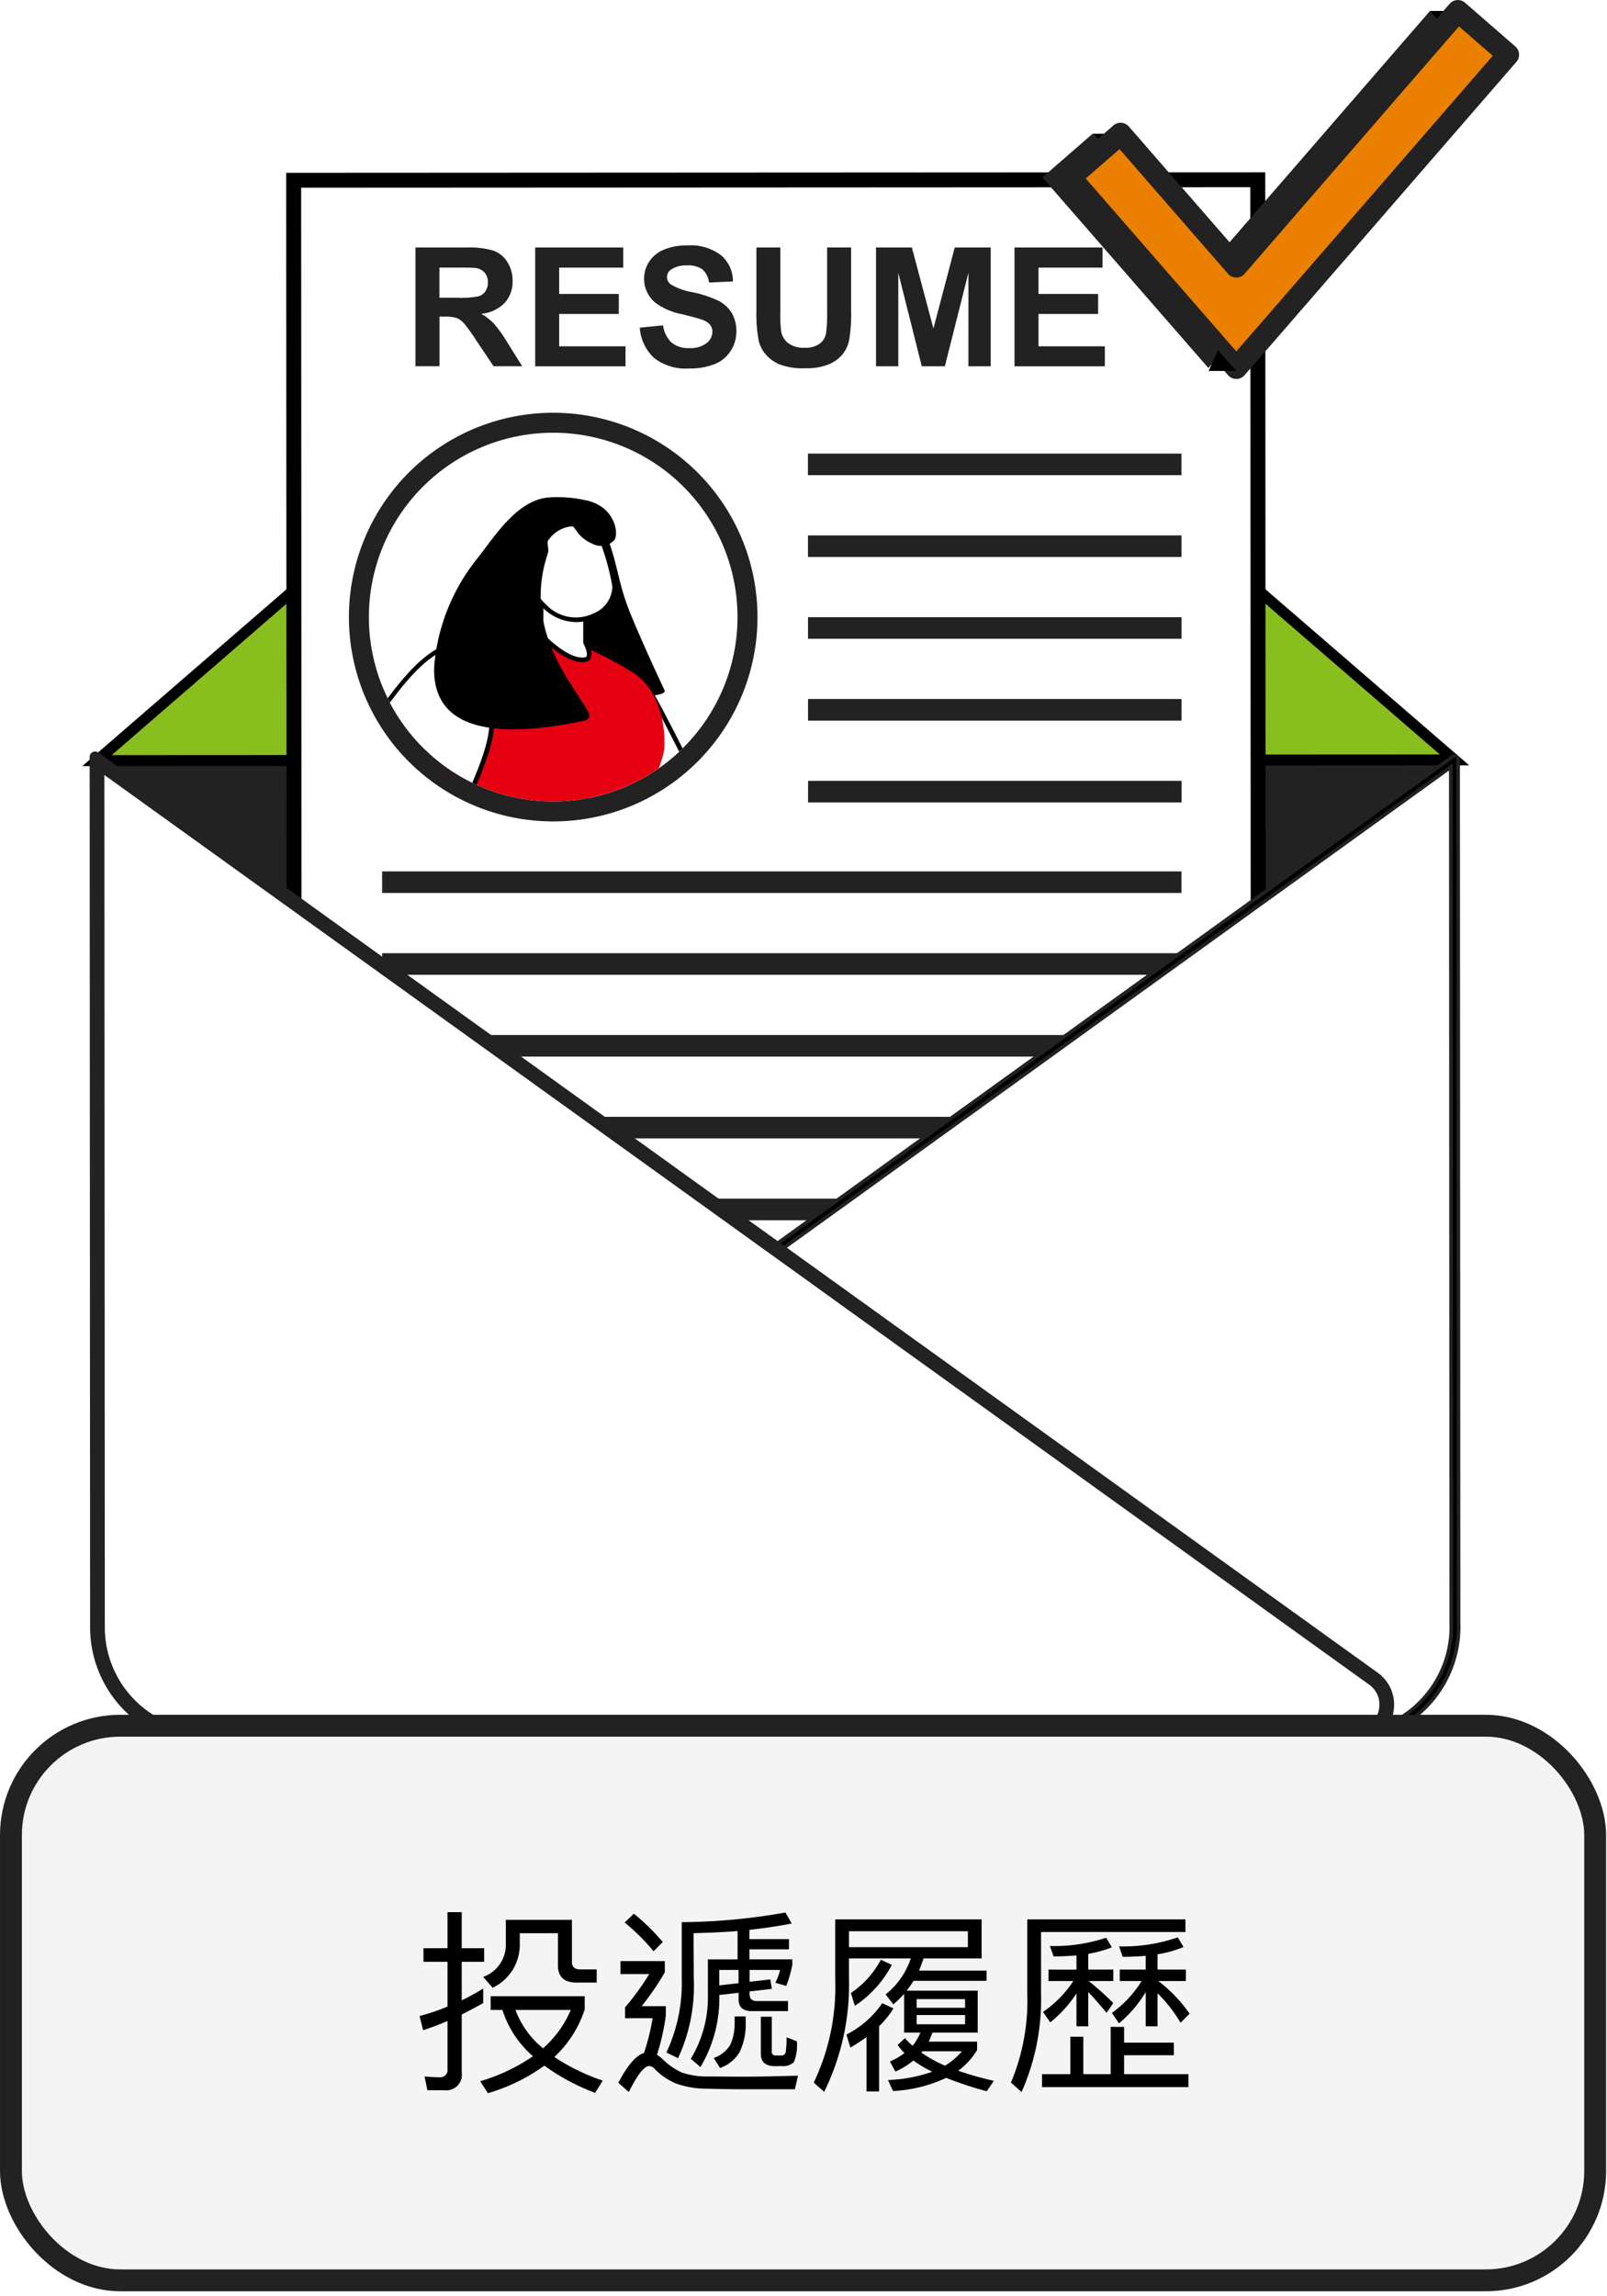 <svg xmlns="http://www.w3.org/2000/svg" xmlns:xlink="http://www.w3.org/1999/xlink" width="147" height="210" viewBox="0 0 147 210">
  <rect x="0" y="0" width="147" height="210" fill="#333333" stroke="none"/>
  <defs>
    <clipPath id="clip-path">
      <path id="Path_104163" data-name="Path 104163" d="M1171.651,525.223a16.86,16.86,0,1,0,16.86-16.861A16.86,16.86,0,0,0,1171.651,525.223Z" transform="translate(-1171.651 -508.362)" fill="none"/>
    </clipPath>
    <clipPath id="clip-setp-5">
      <rect width="147" height="210"/>
    </clipPath>
  </defs>
  <g id="setp-5" clip-path="url(#clip-setp-5)">
    <rect width="147" height="210" fill="#fff"/>
    <g id="Group_92954" data-name="Group 92954" transform="translate(7813.018 10843.592)">
      <g id="Group_92900" data-name="Group 92900" transform="translate(-7804.318 -10842.592)">
        <g id="Group_89124" data-name="Group 89124" transform="translate(0 15.256)">
          <path id="Path_104145" data-name="Path 104145" d="M1268.415,620.675v.516a9.6,9.6,0,0,1-8.711,9.561c-.287.028-.582.041-.88.041h-.516l-40.147.021-63.583.031h-.673a9.665,9.665,0,0,1-9.671-9.66v-2.3l0-3.38,0-9.706-.035-64.335,18.022-.011,88.191-.045,17.969-.01Z" transform="translate(-1144.018 -488.158)" fill="#222"/>
          <path id="Path_104146" data-name="Path 104146" d="M1268.372,536.034l-124.181.065,57.733-49.983a6.625,6.625,0,0,1,8.663,0Z" transform="translate(-1144.018 -482.795)" fill="#89be1f" stroke="#000" stroke-miterlimit="10" stroke-width="1"/>
          <g id="Group_89121" data-name="Group 89121" transform="translate(17.979)">
            <g id="Group_89109" data-name="Group 89109">
              <g id="Group_89108" data-name="Group 89108" transform="translate(0.184 0.184)">
                <rect id="Rectangle_24804" data-name="Rectangle 24804" width="87.795" height="108.5" transform="translate(0.227 0.221)" fill="#fff"/>
                <path id="Path_104147" data-name="Path 104147" d="M1251.848,483.218l.056,108.1-87.4.046-.055-108.1,87.4-.045h0Zm.4-.4-88.192.045.056,108.9,88.193-.046-.057-108.9h0Z" transform="translate(-1164.054 -482.82)"/>
              </g>
              <path id="Path_104148" data-name="Path 104148" d="M1163.907,591.928v-.184l-.057-109.081h.184l88.376-.046v.184l.056,109.08h-.183l-88.376.047Zm.311-108.9.056,108.531,87.825-.046-.056-108.53-87.825.045Z" transform="translate(-1163.85 -482.617)" fill="#89be1f" stroke="#000" stroke-miterlimit="10" stroke-width="1"/>
            </g>
            <g id="Group_89119" data-name="Group 89119" transform="translate(5.238 21.492)">
              <g id="Group_89110" data-name="Group 89110" transform="translate(41.987 3.734)">
                <rect id="Rectangle_24805" data-name="Rectangle 24805" width="34.168" height="1.972" fill="#222"/>
                <rect id="Rectangle_24806" data-name="Rectangle 24806" width="34.168" height="1.975" transform="translate(0.004 7.481)" fill="#222"/>
                <rect id="Rectangle_24807" data-name="Rectangle 24807" width="34.168" height="1.974" transform="translate(0.008 14.961)" fill="#222"/>
                <rect id="Rectangle_24808" data-name="Rectangle 24808" width="34.168" height="1.975" transform="translate(0.011 22.444)" fill="#222"/>
                <rect id="Rectangle_24809" data-name="Rectangle 24809" width="34.168" height="1.974" transform="translate(0.015 29.927)" fill="#222"/>
              </g>
              <g id="Group_89111" data-name="Group 89111" transform="translate(3.037 41.944)">
                <rect id="Rectangle_24810" data-name="Rectangle 24810" width="73.118" height="1.972" fill="#222"/>
                <rect id="Rectangle_24811" data-name="Rectangle 24811" width="73.118" height="1.974" transform="translate(0.004 7.481)" fill="#222"/>
                <rect id="Rectangle_24812" data-name="Rectangle 24812" width="73.118" height="1.975" transform="translate(0.008 14.961)" fill="#222"/>
                <rect id="Rectangle_24813" data-name="Rectangle 24813" width="73.118" height="1.974" transform="translate(0.012 22.444)" fill="#222"/>
                <rect id="Rectangle_24814" data-name="Rectangle 24814" width="73.119" height="1.974" transform="translate(0.015 29.928)" fill="#222"/>
                <rect id="Rectangle_24815" data-name="Rectangle 24815" width="73.119" height="1.974" transform="translate(0.015 37.884)" fill="#abb5c0"/>
                <rect id="Rectangle_24816" data-name="Rectangle 24816" width="73.119" height="1.974" transform="translate(0.015 45.441)" fill="#abb5c0"/>
              </g>
              <g id="Group_89118" data-name="Group 89118">
                <path id="Path_104149" data-name="Path 104149" d="M1169.634,525.033a18.687,18.687,0,1,0,18.687-18.687A18.686,18.686,0,0,0,1169.634,525.033Z" transform="translate(-1169.634 -506.346)" fill="#222"/>
                <g id="Group_89112" data-name="Group 89112" transform="translate(1.429 1.429)">
                  <path id="Path_104150" data-name="Path 104150" d="M1188.49,542.261a17.059,17.059,0,1,1,17.059-17.059A17.078,17.078,0,0,1,1188.49,542.261Z" transform="translate(-1171.233 -507.944)" fill="#fff"/>
                  <path id="Path_104151" data-name="Path 104151" d="M1188.469,508.321a16.86,16.86,0,1,1-16.86,16.861,16.86,16.86,0,0,1,16.86-16.861Zm0-.4a17.258,17.258,0,1,0,17.257,17.258,17.277,17.277,0,0,0-17.257-17.258Z" transform="translate(-1171.212 -507.923)" fill="#222"/>
                </g>
                <g id="Group_89117" data-name="Group 89117" transform="translate(1.827 1.826)" clip-path="url(#clip-path)">
                  <g id="Group_89113" data-name="Group 89113" transform="translate(18.794 21.534)">
                    <path id="Path_104152" data-name="Path 104152" d="M1195.909,550.3a47.944,47.944,0,0,0,5.669,9.409,13.992,13.992,0,0,0,5.448,4.37,1.713,1.713,0,0,0,.25.08v.011h.009c6.3,2.136,14.4,1.911,14.4,1.911a14.472,14.472,0,0,1,1.311-2.679c-.5.055-9.53-5.589-11.736-6.237-.729-.2-11.515-23.041-12.494-23.719-1.327-.948-2.774-1.487-3.922-.67-3.542,2.536-2.544,9.969,1.067,17.524Z" transform="translate(-1192.423 -532.16)" fill="#fff"/>
                    <path id="Path_104153" data-name="Path 104153" d="M1221.948,566.286l-.281-.023c-.08.006-8.181.2-14.438-1.911h-.173l0-.06-.123-.044a14.107,14.107,0,0,1-5.535-4.433,47.143,47.143,0,0,1-5.7-9.45h0c-4-8.371-4.4-15.351-1-17.782,1.073-.764,2.473-.539,4.163.67.5.344,2.766,4.834,6.443,12.189,2.618,5.236,5.586,11.17,6.026,11.517a63.414,63.414,0,0,1,7.649,4.033,45.188,45.188,0,0,0,3.995,2.179l.411-.046-.235.357a14.9,14.9,0,0,0-1.286,2.543l.083.263Zm-14.486-2.294c5.676,1.886,12.85,1.868,14.027,1.859a13.147,13.147,0,0,1,1.174-2.356c-.489-.205-1.545-.8-3.889-2.145a64.4,64.4,0,0,0-7.6-4.012c-.389-.106-1.754-2.733-6.243-11.712-2.6-5.2-5.841-11.682-6.311-12.036-1.533-1.095-2.771-1.321-3.682-.67-3.172,2.271-2.717,9.21,1.134,17.265h0a46.737,46.737,0,0,0,5.642,9.368,13.715,13.715,0,0,0,5.362,4.308,1.535,1.535,0,0,0,.218.071l.164.061Z" transform="translate(-1192.401 -532.138)"/>
                  </g>
                  <path id="Path_104154" data-name="Path 104154" d="M1196.781,525.417c-1.132-2.857-1.053-4.485-2.261-7.31a5.742,5.742,0,0,0-1.877-1.492.372.372,0,0,0-.095-.026c-1.5-.091-2.544-.588-3.757.51a11.807,11.807,0,0,0-2.93,4.744c-1.136,3.422.212,8.92,3.6,10.482,1.706.785,11.031,1.4,10.531.335C1198.209,528.855,1197.175,526.409,1196.781,525.417Z" transform="translate(-1172.953 -509.12)"/>
                  <path id="Path_104155" data-name="Path 104155" d="M1202.157,556.879c-15.007,6.546-26.663,2.368-25.745.3.449-1.008,2.1-4.471,2.217-5.707a26.047,26.047,0,0,0-.019-5.329c-.061-.649-.131-1.138-.16-1.367a.336.336,0,0,1-.02-.08c-1.207-6.007-3.832-13.132,3.144-15.327a14.183,14.183,0,0,1,3.054-.579h.01a29.154,29.154,0,0,1,4.42-.03,42.345,42.345,0,0,1,4.551,1.966c.827.419,1.706.9,2.544,1.427,2.514,1.576,3.063,4.74,2.973,6.9-.059,1.5-2.238,5.627-2.065,6.421,1.273,5.787,3.94,9.353,5.1,11.409Z" transform="translate(-1172.095 -510.279)" fill="#e50012"/>
                  <g id="Group_89114" data-name="Group 89114" transform="translate(15.548 14.392)">
                    <path id="Path_104156" data-name="Path 104156" d="M1193.109,526.279v2.814s.757,1.388,0,1.539c-1.662.333-4.062-2.261-4.062-2.261V524.6Z" transform="translate(-1188.839 -524.284)" fill="#fff"/>
                    <path id="Path_104157" data-name="Path 104157" d="M1192.783,530.836c-1.709,0-3.815-2.254-3.91-2.356l-.055-.06v-4.169l4.477,1.856v2.9c.113.218.485,1,.269,1.466a.584.584,0,0,1-.436.328A1.749,1.749,0,0,1,1192.783,530.836Zm-3.55-2.581c.362.374,2.422,2.417,3.813,2.14a.172.172,0,0,0,.141-.1c.108-.231-.1-.806-.283-1.14l-.025-.1v-2.675l-3.647-1.513Z" transform="translate(-1188.818 -524.252)"/>
                  </g>
                  <g id="Group_89115" data-name="Group 89115" transform="translate(13.605 7.968)">
                    <path id="Path_104158" data-name="Path 104158" d="M1193.7,517.4a22.273,22.273,0,0,1,1.871,5.862c.265,2.007-3.41,4.657-6.4,1.83s-2.163-7.152-2.163-7.152l6.695-.541Z" transform="translate(-1186.693 -517.182)" fill="#fff"/>
                    <path id="Path_104159" data-name="Path 104159" d="M1192.021,526.512a4.4,4.4,0,0,1-3.021-1.291c-3.042-2.873-2.233-7.3-2.224-7.341l.029-.155,6.992-.565.063.127a22.681,22.681,0,0,1,1.891,5.927,3.072,3.072,0,0,1-1.9,2.847A4.013,4.013,0,0,1,1192.021,526.512Zm-4.861-8.4c-.108.786-.435,4.389,2.125,6.807a3.731,3.731,0,0,0,4.381.771,2.7,2.7,0,0,0,1.673-2.423,21.879,21.879,0,0,0-1.791-5.671Z" transform="translate(-1186.672 -517.16)"/>
                  </g>
                  <g id="Group_89116" data-name="Group 89116" transform="translate(-5.536 19.245)">
                    <path id="Path_104160" data-name="Path 104160" d="M1197.588,574.012a4.639,4.639,0,0,0-2.517-3.2h.016a1.987,1.987,0,0,0,.977-.087c.469-.217.143-.571-.19-.708a6.748,6.748,0,0,0-2.749.168c-.159-.194-3.709-2.42-7.338-4.97a47.181,47.181,0,0,1-5.573-4.913c-.844-.8-4.973-5.578-5.467-5.787s7.546-12.7,7.587-17.435c.019-2.156-.3-7.011-3.01-7.228-4.343-.349-10.25,11.177-11.3,13.106-3.642,7.162-2.588,12.105,1.336,17.207,4.243,5.507,13.257,10.265,17.858,11.5,1.823.486,3,.691,3.009.692.176.188.456.3.677.549.448.5.891,2.65,1.656,2.875,1.021.3-.246-1.543.414-1.56.237-.006,1.646,2.948,1.927,1.37.062-.349-.654-1.953-.089-1.641.407.618,1.131,2.131,1.753,1.728.293-.19-.04-1.123-.3-1.515-1.261-1.94-.322-1.247.444.1.4.7.962.632.877-.243Z" transform="translate(-1165.562 -529.632)" fill="#fff"/>
                    <path id="Path_104161" data-name="Path 104161" d="M1194.567,576.233c-.4,0-.806-.561-1.328-1.341-.1-.144-.208-.312-.288-.418a3.911,3.911,0,0,0,.1.454c.1.385.193.748-.02.954a.563.563,0,0,1-.553.068c-.573-.169-.926-1.057-1.268-1.917a4.55,4.55,0,0,0-.485-1.019,1.867,1.867,0,0,0-.351-.287,2.284,2.284,0,0,1-.272-.207c-.294-.054-1.366-.259-2.961-.684-4.661-1.246-13.742-6.083-17.969-11.569-4.37-5.681-4.762-10.73-1.356-17.428l.23-.427c4.674-8.715,8.478-13.03,11.273-12.791,3.028.242,3.216,5.753,3.2,7.437-.027,3.236-3.72,10.02-5.927,14.073a35.635,35.635,0,0,0-1.667,3.242,44.154,44.154,0,0,1,3.345,3.523c.9.99,1.742,1.926,2.065,2.23.345.323.7.669,1.068,1.029a35.124,35.124,0,0,0,4.481,3.866c2.063,1.45,4.134,2.816,5.5,3.72,1.127.744,1.588,1.051,1.774,1.2a6.191,6.191,0,0,1,2.771-.136c.25.1.546.329.552.621a.507.507,0,0,1-.355.468,1.37,1.37,0,0,1-.377.106,4.462,4.462,0,0,1,2.021,2.974h0c.069.7-.242.881-.379.924a.665.665,0,0,1-.686-.275,1.85,1.85,0,0,1,.138.9.456.456,0,0,1-.192.3.609.609,0,0,1-.473.084c-.513-.12-.968-.881-1.334-1.493l-.015-.025c.032.134.071.278.1.389a2.3,2.3,0,0,1,.147.82c-.025.138-.1.558-.427.627a.465.465,0,0,1-.086.009Zm-1.616-2.249c.18,0,.3.174.634.677.212.318.774,1.157.98,1.157h0s.059-.049.1-.293a3.2,3.2,0,0,0-.139-.638c-.172-.625-.259-.987-.047-1.154a.34.34,0,0,1,.4,0l.073.068c.072.109.154.246.243.395.29.486.73,1.222,1.072,1.3a.18.18,0,0,0,.152-.028,2.01,2.01,0,0,0-.357-1.228c-.75-1.154-.679-1.289-.621-1.4l.057-.109.146-.015h0c.41,0,1.2,1.391,1.213,1.405.169.3.34.387.4.367s.124-.151.092-.488h0c-.154-1.57-1.74-2.651-2.414-3.044l-.922-.536,1.056.151a1.749,1.749,0,0,0,.875-.068c.1-.047.114-.082.114-.082,0-.035-.1-.165-.3-.246a5.864,5.864,0,0,0-2.629.179l-.123.025-.079-.1c-.085-.083-.872-.6-1.784-1.2-1.373-.906-3.446-2.275-5.513-3.727a35.528,35.528,0,0,1-4.532-3.908c-.367-.358-.719-.7-1.063-1.023s-1.148-1.214-2.088-2.254a46.484,46.484,0,0,0-3.32-3.493l-.078-.038-.054-.106c-.087-.253.224-.865,1.717-3.606,2.188-4.019,5.849-10.746,5.876-13.878.013-1.593-.149-6.806-2.819-7.02-.057,0-.115-.006-.175-.006-1.844,0-5.164,2.26-10.7,12.581l-.228.424c-3.319,6.526-2.938,11.447,1.318,16.981,4.171,5.414,13.141,10.19,17.747,11.422,1.807.481,2.976.686,2.987.688l.07.011.05.052a1.528,1.528,0,0,0,.255.2,2.238,2.238,0,0,1,.427.354,4.45,4.45,0,0,1,.56,1.141c.262.659.62,1.561,1,1.672a.343.343,0,0,0,.159.023,2.436,2.436,0,0,0-.1-.544c-.091-.354-.177-.688-.019-.9a.389.389,0,0,1,.315-.151Z" transform="translate(-1165.538 -529.611)"/>
                  </g>
                  <path id="Path_104162" data-name="Path 104162" d="M1191.931,515.115a11.692,11.692,0,0,0-3.34-.209c-2.821.333-4.755,3.475-6.42,5.592a18.093,18.093,0,0,0-3.915,9.7c-.427,7.558,9.1,6.056,13.716,5.116.281-.057.579-.346.426-.665-1.133-2.371-6.169-7.458-3.77-14.587.143-.424-.047-.825,0-1.168a2.972,2.972,0,0,1,2.292-1.373c.228.227.42.568.632.8a3.29,3.29,0,0,0,1.133.79,1.667,1.667,0,0,0,2.053-.336c.414-.6.041-3.18-2.808-3.657Z" transform="translate(-1172.272 -508.975)"/>
                </g>
              </g>
            </g>
            <g id="Group_89120" data-name="Group 89120" transform="translate(11.325 6.193)">
              <path id="Path_104164" data-name="Path 104164" d="M1176.354,500.523V489.66h4.617a7.908,7.908,0,0,1,2.53.292,2.5,2.5,0,0,1,1.264,1.042,3.129,3.129,0,0,1,.474,1.711,2.9,2.9,0,0,1-.719,2.02,3.454,3.454,0,0,1-2.149,1,5.153,5.153,0,0,1,1.174.911,12.448,12.448,0,0,1,1.249,1.764l1.326,2.119H1183.5l-1.586-2.364a15.4,15.4,0,0,0-1.156-1.6,1.684,1.684,0,0,0-.66-.452,3.644,3.644,0,0,0-1.1-.122h-.445v4.535h-2.193Zm2.193-6.269h1.624a8.35,8.35,0,0,0,1.971-.134,1.178,1.178,0,0,0,.615-.459,1.42,1.42,0,0,0,.222-.816,1.3,1.3,0,0,0-.293-.885,1.34,1.34,0,0,0-.827-.426q-.266-.037-1.6-.037h-1.712v2.757Z" transform="translate(-1176.354 -489.474)" fill="#222"/>
              <path id="Path_104165" data-name="Path 104165" d="M1188.446,500.523V489.66h8.055V491.5h-5.861v2.409h5.454v1.83h-5.454v2.957h6.069v1.83h-8.262Z" transform="translate(-1177.494 -489.474)" fill="#222"/>
              <path id="Path_104166" data-name="Path 104166" d="M1199.008,496.969l2.134-.207a2.6,2.6,0,0,0,.782,1.578,2.364,2.364,0,0,0,1.589.5,2.441,2.441,0,0,0,1.6-.448,1.335,1.335,0,0,0,.538-1.049.989.989,0,0,0-.226-.656,1.811,1.811,0,0,0-.789-.471q-.386-.133-1.756-.474a5.96,5.96,0,0,1-2.475-1.074,2.829,2.829,0,0,1-1-2.186,2.793,2.793,0,0,1,.471-1.553,2.945,2.945,0,0,1,1.356-1.1,5.424,5.424,0,0,1,2.138-.378,4.587,4.587,0,0,1,3.079.9,3.166,3.166,0,0,1,1.086,2.394l-2.194.1a1.866,1.866,0,0,0-.6-1.2,2.216,2.216,0,0,0-1.39-.367,2.509,2.509,0,0,0-1.5.393.79.79,0,0,0-.348.674.833.833,0,0,0,.326.66,5.775,5.775,0,0,0,2.015.726,10.642,10.642,0,0,1,2.368.782,3.06,3.06,0,0,1,1.2,1.1,3.232,3.232,0,0,1,.433,1.731,3.2,3.2,0,0,1-.519,1.749,3.106,3.106,0,0,1-1.467,1.212,6.156,6.156,0,0,1-2.364.4,4.705,4.705,0,0,1-3.164-.952,4.139,4.139,0,0,1-1.319-2.775Z" transform="translate(-1178.49 -489.455)" fill="#222"/>
              <path id="Path_104167" data-name="Path 104167" d="M1210.781,489.66h2.194v5.884a12.186,12.186,0,0,0,.082,1.815,1.757,1.757,0,0,0,.671,1.07,2.334,2.334,0,0,0,1.449.4,2.212,2.212,0,0,0,1.408-.381,1.51,1.51,0,0,0,.571-.938,12.292,12.292,0,0,0,.1-1.845v-6.01h2.194v5.706a14.691,14.691,0,0,1-.178,2.764,3.056,3.056,0,0,1-.656,1.363,3.308,3.308,0,0,1-1.278.886,5.563,5.563,0,0,1-2.09.329,6.021,6.021,0,0,1-2.36-.359,3.374,3.374,0,0,1-1.271-.934,2.992,2.992,0,0,1-.615-1.2,13.157,13.157,0,0,1-.215-2.757V489.66Z" transform="translate(-1179.599 -489.474)" fill="#222"/>
              <path id="Path_104168" data-name="Path 104168" d="M1222.865,500.523V489.66h3.283l1.971,7.41,1.949-7.41h3.291v10.863h-2.038v-8.551l-2.156,8.551h-2.111l-2.149-8.551v8.551h-2.038Z" transform="translate(-1180.738 -489.474)" fill="#222"/>
              <path id="Path_104169" data-name="Path 104169" d="M1236.855,500.523V489.66h8.055V491.5h-5.861v2.409h5.454v1.83h-5.454v2.957h6.069v1.83h-8.262Z" transform="translate(-1182.057 -489.474)" fill="#222"/>
            </g>
          </g>
          <g id="Group_89122" data-name="Group 89122" transform="translate(7.056 52.9)">
            <path id="Path_104170" data-name="Path 104170" d="M1269.149,620.675v.01a10.117,10.117,0,0,1-8.143,9.914,9.922,9.922,0,0,1-1.965.193l-40.147.021-63.583.031a3.341,3.341,0,0,1-1.934-6.052l32.254-23.242,4.943-3.563,1.3-.932,1.449-1.043,7.466-5.384.18-.132.8-.575,1.941-1.4,3.328-2.4,4.322-3.113,2.738-1.972,7.646-5.515,2.742-1.972,7.65-5.511,2.734-1.976,8.76-6.309.506-.364,7-5.051,17.963-12.943.042,79.279Z" transform="translate(-1151.809 -541.058)" fill="#fff" stroke="#222" stroke-linecap="round" stroke-linejoin="round" stroke-width="1"/>
            <path id="Path_104171" data-name="Path 104171" d="M1155.293,630.983a3.514,3.514,0,0,1-2.036-6.365l47.588-34.3,13.135-9.46,55.281-39.839v.339l.042,79.289a10.3,10.3,0,0,1-8.283,10.083,10.092,10.092,0,0,1-2,.2l-103.73.051ZM1268.916,541.7,1153.46,624.9a3.168,3.168,0,0,0,1.834,5.739l103.729-.051a9.77,9.77,0,0,0,1.931-.191,9.957,9.957,0,0,0,8-9.744l.173-.01h-.173l-.042-78.941Z" transform="translate(-1151.791 -541.022)"/>
          </g>
          <g id="Group_89123" data-name="Group 89123" transform="translate(0 52.966)">
            <path id="Path_104172" data-name="Path 104172" d="M1260.272,630.606a2.684,2.684,0,0,1-.569.152,3.041,3.041,0,0,1-.513.041h-.884l-40.147.021-63.583.031h-.243a10.109,10.109,0,0,1-10.1-10.1V618.89l0-3.38,0-9.706-.035-64.335,18.029,12.96,1.032.746,13.38,9.623,1.813,1.3,2.734,1.969h0l7.657,5.5,2.742,1.972,7.653,5.5,2.742,1.969,4.326,3.109,3.331,2.4,2.745,1.975.176.132h0l7.47,5.373h0l2.745,1.972,38.147,27.429a2.984,2.984,0,0,1-.656,5.2Z" transform="translate(-1144.018 -541.131)" fill="#fff" stroke="#222" stroke-linecap="round" stroke-linejoin="round" stroke-width="1"/>
            <path id="Path_104173" data-name="Path 104173" d="M1154.559,630.989h-.243a10.3,10.3,0,0,1-10.274-10.278l-.007-14.943L1144,541.1l117.01,84.135a3.09,3.09,0,0,1,1.289,2.95,3.143,3.143,0,0,1-1.983,2.552,2.823,2.823,0,0,1-.6.163,3.247,3.247,0,0,1-.54.044h-.884l-103.73.051Zm-10.212-89.217.041,78.94a9.949,9.949,0,0,0,9.927,9.931h.243l104.614-.051a2.843,2.843,0,0,0,.484-.04,2.5,2.5,0,0,0,.535-.143h0a2.8,2.8,0,0,0,1.763-2.275,2.712,2.712,0,0,0-1.148-2.622l-48.371-34.777-.177-.132-67.912-48.831Z" transform="translate(-1144 -541.095)" fill="#fff" stroke="#222" stroke-linecap="round" stroke-linejoin="round" stroke-width="1"/>
          </g>
        </g>
        <g id="Group_89126" data-name="Group 89126" transform="translate(86.657)">
          <g id="Group_89125" data-name="Group 89125">
            <path id="Path_104174" data-name="Path 104174" d="M1279.725,469.777l-4.6-4-20.268,23.383L1244.272,477l-4.6,4,11.142,12.791,4.042,4.64,4.041-4.64Z" transform="translate(-1239.676 -465.774)" fill="#222"/>
            <path id="Path_104175" data-name="Path 104175" d="M1244.75,478.173h2.567l-.346,2.539Z" transform="translate(-1240.155 -466.943)"/>
            <path id="Path_104176" data-name="Path 104176" d="M1278.813,465.774h2.567l-.346,2.539Z" transform="translate(-1243.366 -465.774)"/>
            <path id="Path_104177" data-name="Path 104177" d="M1282.543,469.777l-4.6-4-20.269,23.383L1247.09,477l-4.6,4,11.143,12.791,4.041,4.64,4.041-4.64Z" transform="translate(-1239.942 -465.774)" fill="#eb8000" stroke="#222" stroke-linecap="round" stroke-linejoin="round" stroke-width="2"/>
          </g>
          <path id="Path_104178" data-name="Path 104178" d="M1256.455,501.926h2.528l-1.656-1.9Z" transform="translate(-1241.258 -469.002)"/>
        </g>
      </g>
      <rect id="Rectangle_27623" data-name="Rectangle 27623" width="144.917" height="50.721" rx="10" transform="translate(-7812.017 -10685.77)" fill="#f4f4f4" stroke="#222" stroke-miterlimit="10" stroke-width="2"/>
      <path id="Path_120183" data-name="Path 120183" d="M2.916,1.6A1.421,1.421,0,0,0,4.5-.018v-5.31c.666-.324,1.314-.684,1.962-1.044V-7.7c-.648.4-1.3.756-1.962,1.08v-3.528H6.552v-1.242H4.5v-3.294H3.2v3.294h-2.2v1.242H3.2v4.1a21.337,21.337,0,0,1-2.556.864l.324,1.3c.756-.252,1.512-.54,2.232-.846V-.342a.663.663,0,0,1-.738.756c-.432,0-.9-.036-1.368-.072l.27,1.26ZM7.146-7v1.26h1.08a9.319,9.319,0,0,0,2.79,4.23A16.915,16.915,0,0,1,6.192.774l.7,1.1A17.066,17.066,0,0,0,12.06-.648,19.313,19.313,0,0,0,16.7,1.836l.7-1.116a18.793,18.793,0,0,1-4.428-2.16A10.223,10.223,0,0,0,15.75-5.8V-7Zm2.268,1.26h5.058a9.646,9.646,0,0,1-2.538,3.51A8.307,8.307,0,0,1,9.414-5.742Zm-.882-8.244v2.394a3.109,3.109,0,0,1-2.07,2.826l.864.99A4.344,4.344,0,0,0,9.81-11.718v-1.044H13.3v2.934c0,1.044.558,1.584,1.71,1.584h1.836V-9.45H15.336c-.5,0-.756-.234-.756-.666v-3.87Zm21.2,1.026v2.592H27.018v3.33a10.808,10.808,0,0,1-1.566,5.76l.882.756a12.243,12.243,0,0,0,1.728-6.552V-7.11l1.764-.2v.594q0,1.08,1.188,1.08h3.33v-.918H31.482c-.432,0-.648-.216-.648-.612v-.27l2.034-.234-.144-.864-1.89.216V-9.4h2.79a5.62,5.62,0,0,1-.432,1.17l.99.288a10.658,10.658,0,0,0,.558-1.926v-.5H30.816v-.918h3.618v-.936H30.816v-.846c1.332-.144,2.628-.342,3.87-.576l-.576-1.008a56.222,56.222,0,0,1-9.486.882v5.148a14.88,14.88,0,0,1-1.4,6.768l1.062.522a15.624,15.624,0,0,0,1.44-7.29l-.018-4.14C27.09-12.8,28.44-12.852,29.736-12.96Zm.09,4.77-1.764.2V-9.4h1.764Zm3.96,7.578a1.4,1.4,0,0,0,1.1-.36,4.022,4.022,0,0,0,.27-1.908l-.936-.36a10.067,10.067,0,0,1-.072,1.3.379.379,0,0,1-.4.36h-.558a.307.307,0,0,1-.324-.342v-3.2H31.86v3.384q0,1.134,1.3,1.134Zm-4.32-4.536v.666a4.6,4.6,0,0,1-.414,1.962,2.9,2.9,0,0,1-1.494,1.17l.576.918A3.477,3.477,0,0,0,29.9-1.854a5.74,5.74,0,0,0,.576-2.628v-.666Zm-9.216-9.4-.846.81a18.236,18.236,0,0,1,2.646,2.628l.846-.846A20.169,20.169,0,0,0,20.25-14.544Zm-1.224,4.338v1.188h2.628A23.176,23.176,0,0,1,19.44-5.976v.99h2.52A19.611,19.611,0,0,1,21.168-1.8c-.738.216-1.512,1.134-2.34,2.718l.954.846C20.574.18,21.2-.612,21.636-.612a.646.646,0,0,1,.432.18A5.787,5.787,0,0,0,24.12.99a8.234,8.234,0,0,0,2.826.468q1.566.054,3.618.054h4.41L35.262.27c-2,.054-3.618.09-4.86.09-1.26,0-2.394-.018-3.384-.018a7,7,0,0,1-2.43-.378A6.232,6.232,0,0,1,22.86-1.26a3.655,3.655,0,0,0-.5-.378,21.854,21.854,0,0,0,.81-3.582v-.864H20.952a24.275,24.275,0,0,0,2.124-3.1v-1.026ZM50.8-12.942v1.458H39.924v-1.458ZM39.924-10.458h5.652a6.987,6.987,0,0,1-2.3,3.294l.7.918a10.035,10.035,0,0,0,.99-.972v3.546h1.494a4.865,4.865,0,0,1-.72,1.206,6.463,6.463,0,0,1-.7-.7l-.666.63A5.523,5.523,0,0,0,45-1.8a6.316,6.316,0,0,1-1.332.774l.5.918A6.777,6.777,0,0,0,45.81-1.116,12.17,12.17,0,0,0,47.538-.09a13.758,13.758,0,0,1-4.05.756l.468,1.008A13.018,13.018,0,0,0,48.816.468a31.976,31.976,0,0,0,3.708,1.224l.648-.954A29.836,29.836,0,0,1,49.914-.18a6.7,6.7,0,0,0,1.728-1.89v-.774H47.214c.126-.27.234-.54.342-.828H51.7V-7.506H45.2c.216-.288.432-.576.63-.9h6.678v-.936H46.332c.144-.36.288-.72.414-1.116h5.31v-3.564H38.664v5.49A20.268,20.268,0,0,1,36.7.9l.954.846A22.155,22.155,0,0,0,39.924-8.532Zm6.624,8.622.09-.126h3.618A6.168,6.168,0,0,1,48.708-.648,12.121,12.121,0,0,1,46.548-1.836Zm-3.708-8.5A8.493,8.493,0,0,1,40.1-7.29l.36,1.17a10.184,10.184,0,0,0,3.384-3.744Zm.126,3.978A8.814,8.814,0,0,1,39.69-3.492L40.05-2.3c.522-.306,1.008-.63,1.476-.954V1.71h1.152V-4.248a8.6,8.6,0,0,0,1.314-1.638Zm7.578,1.926H46.116v-.846h4.428ZM46.116-5.94v-.792h4.428v.792ZM70.7-14.022H56.232v6.786A19.285,19.285,0,0,1,54.738.9l.972.864a20.829,20.829,0,0,0,1.782-9V-12.87H70.7Zm-6.84,9.828V.126h-2.5v-3.42H60.174V.126H57.582V1.314H70.974V.126H65.088V-1.6h4.554V-2.754H65.088v-1.44ZM58.176-9.432v1.044h2.268a10.083,10.083,0,0,1-2.772,2.826l.666.954a11.308,11.308,0,0,0,2.394-2.646v3.006h1.08V-7.38c.468.486,1.026,1.116,1.674,1.908l.612-.9a25.219,25.219,0,0,0-2.25-2.016H64.1V-9.432H61.812v-1.44a11.018,11.018,0,0,0,2.16-.594l-.522-.882a15.018,15.018,0,0,1-5.148.756l.342.954c.72,0,1.422-.036,2.088-.09v1.3Zm6.516,0v1.044h2a10.174,10.174,0,0,1-2.718,2.916l.648.954A11.186,11.186,0,0,0,67.068-7.38v3.132h1.08V-7.272a13.214,13.214,0,0,1,2.106,2.7l.828-.828A13.44,13.44,0,0,0,68.22-8.388h2.52V-9.432H68.148v-1.4a10.315,10.315,0,0,0,2.376-.666L70-12.384a15.2,15.2,0,0,1-5.364.828l.324.954c.72,0,1.422-.036,2.106-.09v1.26Z" transform="translate(-7775.281 -10654.035)"/>
    </g>
  </g>
</svg>
